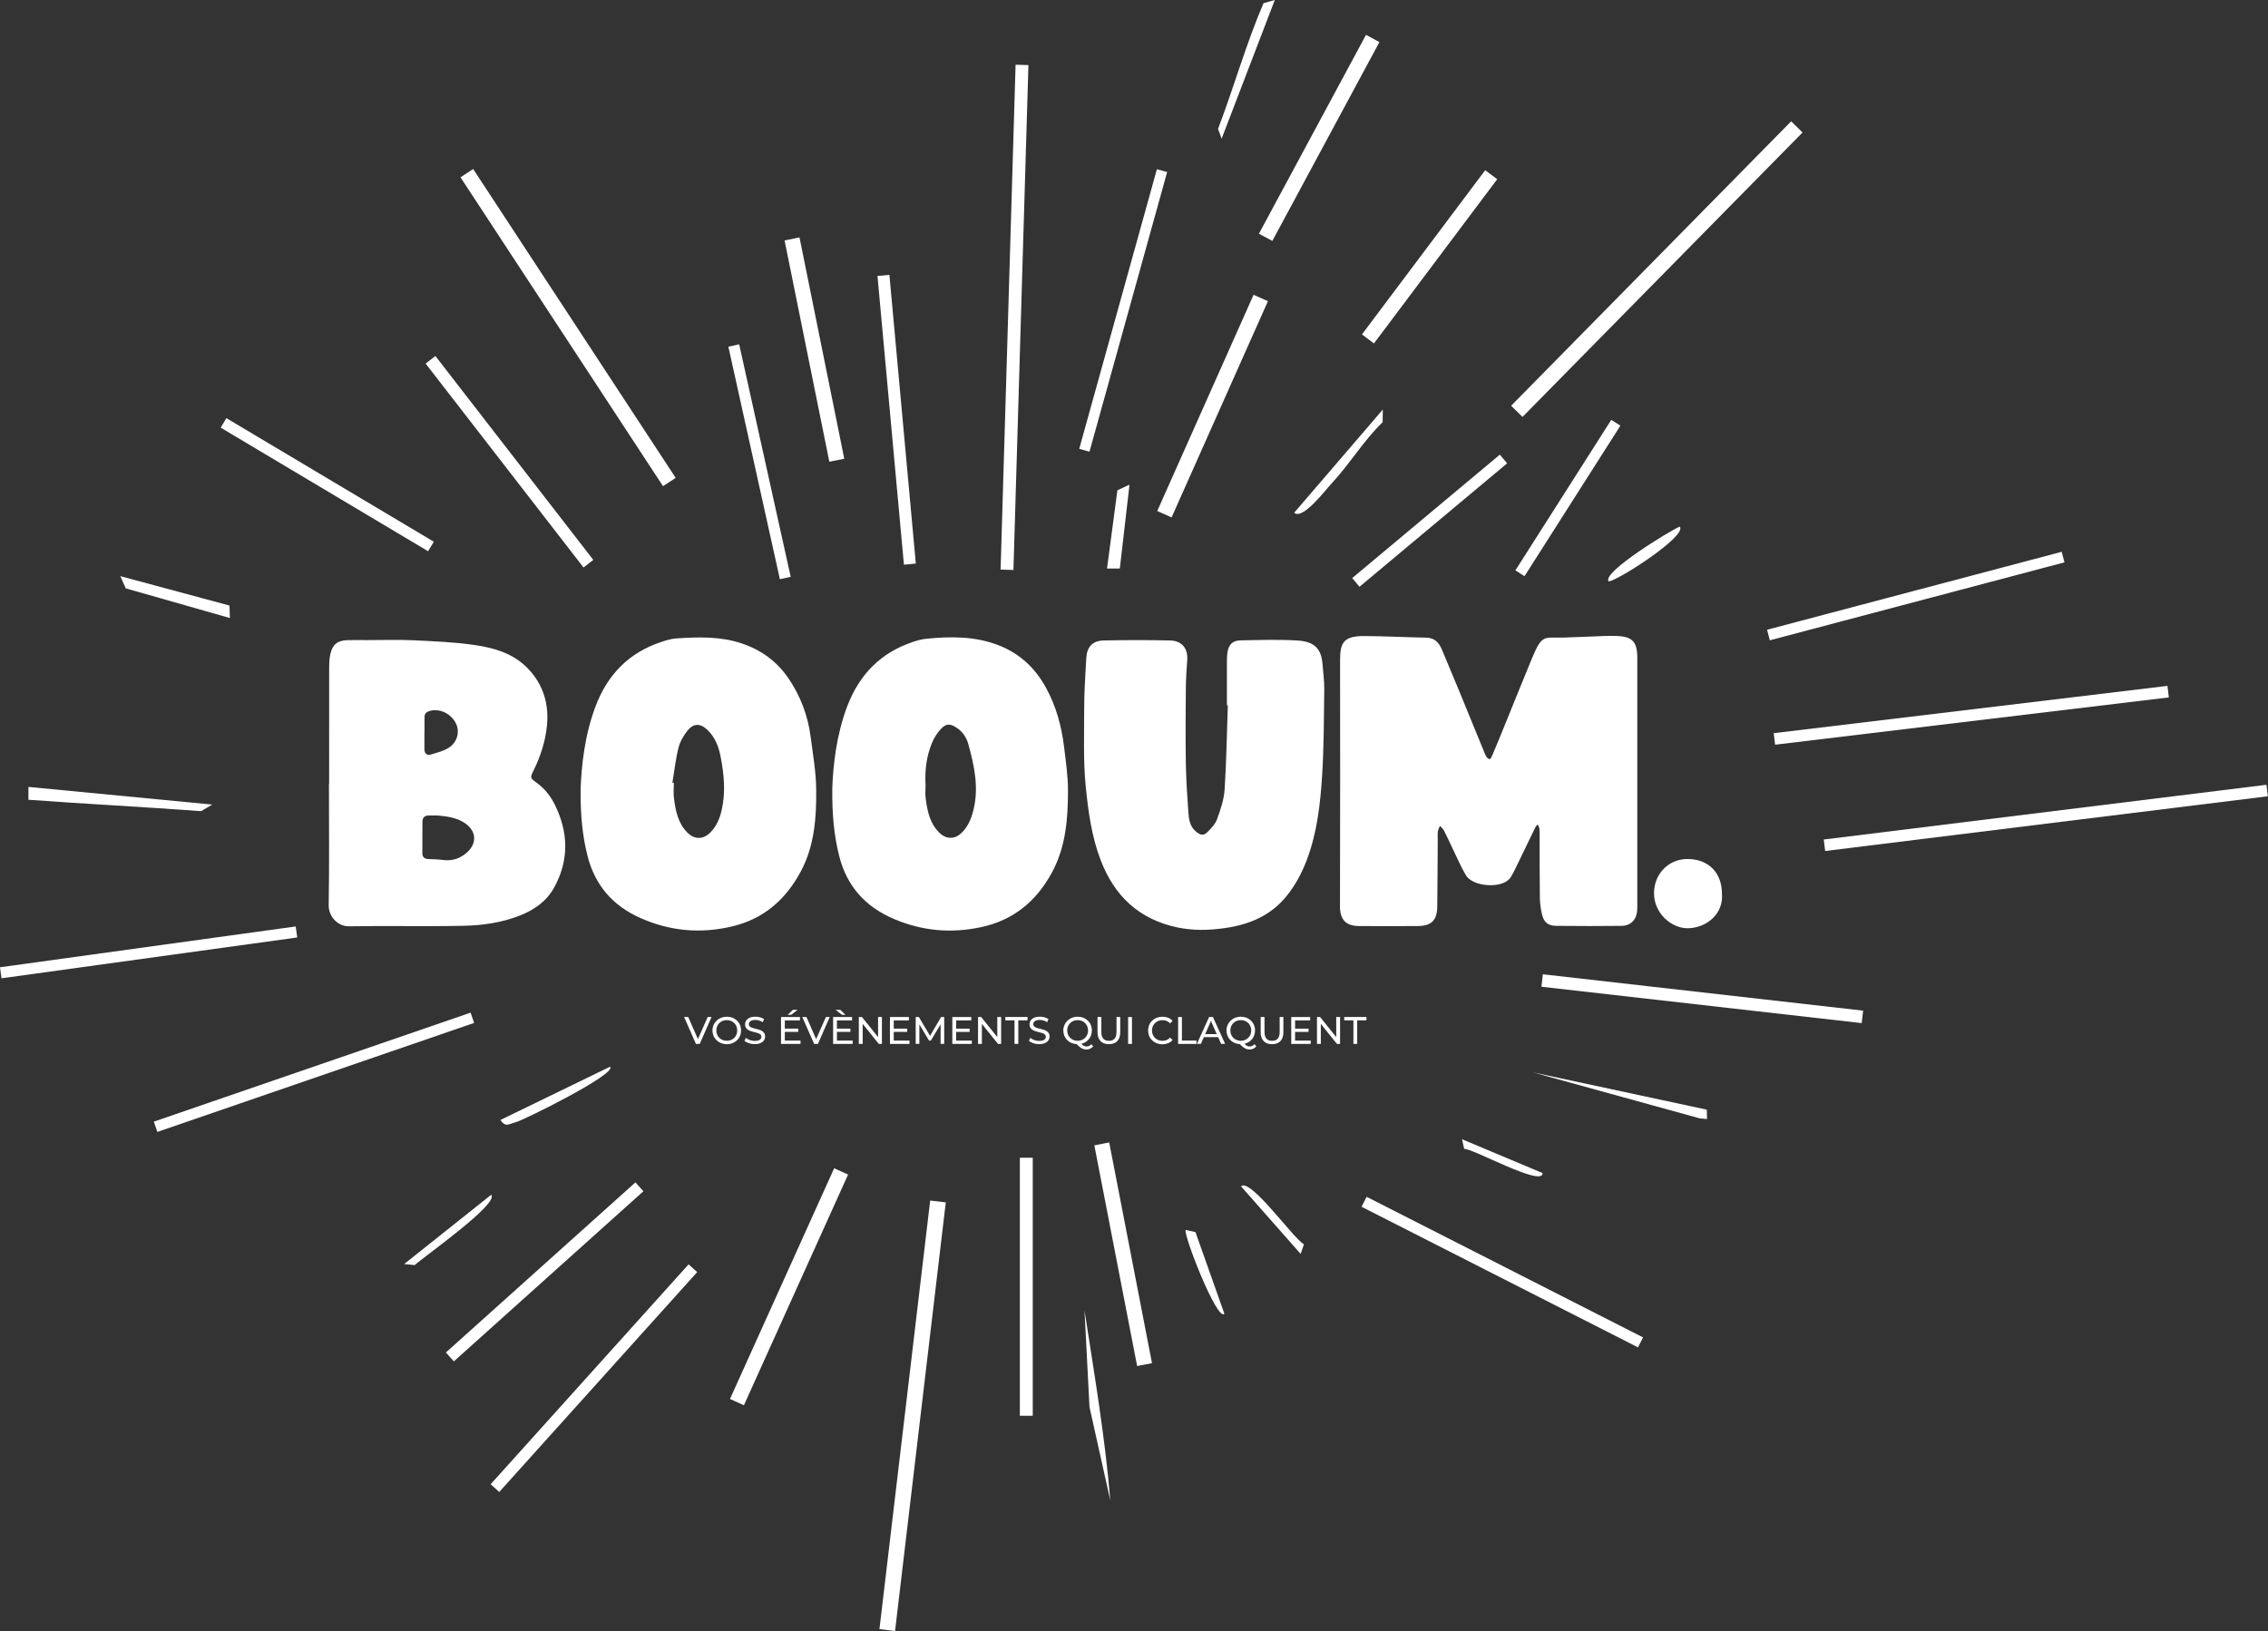 <?xml version="1.0" encoding="UTF-8"?>
<svg id="Calque_1" data-name="Calque 1" xmlns="http://www.w3.org/2000/svg" viewBox="0 0 513.64 369.41">
  <rect x="0" y="0" width="513.64" height="369.41" fill="#333333" stroke="none"/>
  <defs>
    <style>
      .cls-1 {
        fill: #fff;
      }
    </style>
  </defs>
  <g>
    <g>
      <path class="cls-1" d="M370.8,177.13c0,9.09,0,18.17,0,27.26,0,.57.02,1.15-.01,1.72-.13,2.16-1.43,3.56-3.55,3.59-4.91.06-9.82.05-14.73,0-1.95-.02-2.87-.79-3.3-2.65-.28-1.18-.45-2.42-.47-3.63-.06-4.67-.05-9.33-.06-14,0-.57.03-1.15-.04-1.72-.04-.34-.26-.66-.4-.99-.19.25-.43.47-.56.74-1.36,2.79-2.71,5.6-4.06,8.4-.32.66-.64,1.33-.99,1.98-.23.43-.47.87-.79,1.24-2,2.23-8.32,1.76-9.86-.84-1.16-1.97-2.05-4.09-3.05-6.15-.64-1.32-1.24-2.67-1.92-3.98-.21-.4-.6-.7-.9-1.05-.16.42-.4.82-.47,1.25-.08.56-.03,1.14-.03,1.72-.03,5.08-.05,10.15-.11,15.23-.03,3.2-1.29,4.47-4.46,4.49-4.42.03-8.84.04-13.26,0-2.89-.02-4.2-1.33-4.31-4.17-.02-.41,0-.82,0-1.23.02-18.26.07-36.51.02-54.77-.01-4,.78-5.53,5.5-5.51,4.66.02,9.31.28,13.97.36,1.96.03,2.94,1.14,3.62,2.77,1.31,3.18,2.66,6.34,3.97,9.52,1.87,4.54,3.72,9.09,5.58,13.63.15.38.3.77.53,1.1.16.23.43.42.69.53.07.03.35-.3.44-.51.74-1.73,1.47-3.46,2.18-5.21,2.32-5.68,4.59-11.38,6.94-17.05,2.33-5.64,2.75-4.69,7-4.79,3.19-.08,6.37-.25,9.55-.37.82-.03,1.64-.02,2.46,0,3.7.08,4.87,1.22,4.88,4.87.02,9.41,0,18.83,0,28.24h.02Z"/>
      <path class="cls-1" d="M74.54,177.48c0-8.76,0-17.51.01-26.27,0-1.05.05-2.14.29-3.16.5-2.13,1.63-2.99,3.84-3.06,1.47-.05,2.95-.01,4.42-.01,3.52,0,7.04-.13,10.55.04,4.65.22,9.32.41,13.91,1.08,4.46.65,8.83,1.95,12.1,5.42,3.4,3.6,4.69,7.98,4.21,12.84-.35,3.52-1.43,6.87-2.99,10.06-.84,1.71-.85,1.8.59,2.82,1.86,1.32,3.23,3.07,4.2,5.05,3.08,6.27,3.24,12.59-.21,18.8-1.75,3.14-4.59,5.06-7.87,6.33-4.01,1.55-8.25,2.17-12.49,2.26-8.67.19-17.35-.04-26.02.12-2.58.05-4.69-2.22-4.64-4.81.16-9.16.06-18.33.06-27.49h.04ZM99.25,184.71c-1.03,0-1.52.01-2.01,0-.98-.03-1.57.37-1.57,1.41,0,2.37-.02,4.74-.02,7.11,0,.9.49,1.31,1.38,1.34,1.14.04,2.28.08,3.41.22,1.8.22,3.41-.24,4.83-1.31,2.98-2.24,2.79-5.47-.43-7.33-1.89-1.09-4.02-1.27-5.59-1.44ZM96.15,165.81s-.02,0-.03,0c0,1.3-.01,2.61,0,3.91.01.93.56,1.43,1.42,1.18,1.39-.4,2.85-.78,4.06-1.52,1.99-1.23,2.59-3.7,1.64-5.56-1.15-2.26-3.71-3.43-5.94-2.79-.74.21-1.14.6-1.16,1.35-.02,1.14,0,2.28,0,3.42Z"/>
      <path class="cls-1" d="M277.86,159.76c0-3.11,0-6.22,0-9.33,0-.9,0-1.81.13-2.69.27-1.75,1.17-2.67,2.94-2.7,4.34-.08,8.69-.23,13.01.04,3.87.24,5.32,2.02,5.57,5.3.15,1.95.43,3.91.4,5.86-.09,6.54-.07,13.09-.5,19.61-.41,6.35-1.13,12.7-3.39,18.75-1.13,3.02-2.59,5.8-4.62,8.32-3.68,4.57-8.65,6.56-14.25,7.32-3.49.48-6.98.55-10.47-.18-8.71-1.82-14.33-7.14-17.43-15.3-2.02-5.31-2.78-10.88-3.35-16.52-.59-5.89-.35-11.77-.36-17.65,0-3.84.25-7.68.47-11.51.15-2.6,1.42-3.97,4.02-4.02,4.99-.11,9.99-.11,14.98,0,2.65.06,4.03,1.8,3.87,4.34-.15,2.2-.31,4.4-.32,6.61-.05,5.57-.09,11.13,0,16.7.06,3.76.3,7.51.57,11.26.12,1.62.35,3.28,1.78,4.42,1.01.82,1.68.94,2.59.03.85-.85,1.76-1.83,2.15-2.93.77-2.14,1.54-4.37,1.69-6.61.41-6.36.51-12.74.73-19.12-.07,0-.14,0-.21,0Z"/>
      <path class="cls-1" d="M188.49,178.54c.19-5.17.9-12.05,3.41-18.63,2.73-7.15,7.58-12.12,14.91-14.54.93-.31,1.89-.58,2.85-.68,5.65-.58,11.28-.62,16.67,1.53,4.66,1.86,8.11,5.09,10.53,9.49,2.32,4.22,3.56,8.77,4.13,13.51.39,3.24.88,6.5.88,9.75,0,6.4-.47,12.78-3.6,18.58-3.51,6.52-8.72,10.88-16.12,12.45-6.77,1.44-13.29.86-19.67-1.85-6.56-2.78-10.78-7.53-12.47-14.45-1.07-4.38-1.58-8.84-1.52-15.15ZM209.62,177.8c0,.75-.13,1.91.02,3.03.38,2.85.93,5.68,3.12,7.8,1.54,1.5,3.48,1.5,5.01.01,1.4-1.35,2.13-3.06,2.62-4.91.68-2.57.76-5.2.47-7.79-.28-2.49-.89-4.97-1.56-7.39-.41-1.5-1.28-2.82-2.65-3.72-1.42-.94-2.32-1.01-3.5.21-.88.91-1.61,2.06-2.09,3.24-1.19,2.9-1.64,5.97-1.45,9.51Z"/>
      <path class="cls-1" d="M131.49,178.66c.21-5.25.9-12.13,3.4-18.72,2.72-7.16,7.55-12.14,14.89-14.55,1.08-.36,2.21-.71,3.33-.79,4.98-.34,9.95-.5,14.81,1.11,4.43,1.47,7.99,4.05,10.62,7.89,2.72,3.98,4.4,8.39,5.03,13.16.53,4.04,1.25,8.1,1.28,12.16.05,6.3-.39,12.61-3.44,18.36-3.42,6.45-8.47,10.9-15.75,12.58-7.1,1.65-13.92,1.03-20.59-1.92-6.35-2.81-10.39-7.51-12.05-14.23-1.08-4.38-1.58-8.84-1.53-15.06ZM152.28,177.27c.11.02.22.03.33.05,0,1.14-.12,2.3.02,3.43.36,2.85.9,5.68,3.05,7.83,1.6,1.61,3.59,1.59,5.19-.02,1.36-1.37,2.1-3.08,2.54-4.95.98-4.15.57-8.28-.24-12.38-.43-2.17-1.25-4.24-2.89-5.85-1.62-1.59-3.2-1.64-4.6.13-.89,1.12-1.68,2.48-2.02,3.86-.65,2.59-.94,5.27-1.38,7.92Z"/>
      <path class="cls-1" d="M389.97,202.4c.4,4.42-3.26,7.7-7.61,7.84-3.67.12-7.85-3.29-7.77-8.09.08-4.25,3.32-7.71,7.84-7.59,4.56.12,7.54,3.15,7.54,7.84Z"/>
    </g>
    <g>
      <path class="cls-1" d="M161.14,230.35l-2.67,6.09h-.86l-2.68-6.09h.94l2.19,5,2.21-5h.87Z"/>
      <path class="cls-1" d="M161.36,233.39c0-1.78,1.37-3.11,3.24-3.11s3.23,1.32,3.23,3.11-1.37,3.11-3.23,3.11-3.24-1.33-3.24-3.11ZM166.96,233.39c0-1.35-1.01-2.34-2.36-2.34s-2.37.99-2.37,2.34,1.01,2.34,2.37,2.34,2.36-.99,2.36-2.34Z"/>
      <path class="cls-1" d="M168.6,235.74l.32-.68c.45.41,1.23.7,2.01.7,1.05,0,1.5-.41,1.5-.94,0-1.49-3.69-.55-3.69-2.81,0-.94.73-1.74,2.33-1.74.71,0,1.45.19,1.96.54l-.29.7c-.53-.34-1.13-.5-1.67-.5-1.03,0-1.48.43-1.48.96,0,1.49,3.69.56,3.69,2.79,0,.93-.75,1.73-2.36,1.73-.93,0-1.84-.31-2.33-.77Z"/>
      <path class="cls-1" d="M181.3,235.68v.76h-4.42v-6.09h4.29v.76h-3.43v1.87h3.05v.74h-3.05v1.97h3.55ZM179.17,229.85h-.78l1.18-1.13h1.06l-1.46,1.13Z"/>
      <path class="cls-1" d="M187.91,230.35l-2.67,6.09h-.86l-2.68-6.09h.94l2.19,5,2.21-5h.87Z"/>
      <path class="cls-1" d="M193.1,235.68v.76h-4.42v-6.09h4.29v.76h-3.43v1.87h3.05v.74h-3.05v1.97h3.55ZM190.7,229.85l-1.46-1.13h1.06l1.18,1.13h-.78Z"/>
      <path class="cls-1" d="M199.73,230.35v6.09h-.71l-3.65-4.54v4.54h-.87v-6.09h.71l3.65,4.54v-4.54h.87Z"/>
      <path class="cls-1" d="M205.97,235.68v.76h-4.42v-6.09h4.29v.76h-3.43v1.87h3.05v.74h-3.05v1.97h3.55Z"/>
      <path class="cls-1" d="M213.02,236.43v-4.43s-2.21,3.69-2.21,3.69h-.4l-2.2-3.67v4.41h-.83v-6.09h.71l2.54,4.28,2.5-4.28h.71v6.09s-.83,0-.83,0Z"/>
      <path class="cls-1" d="M220.09,235.68v.76h-4.42v-6.09h4.3v.76h-3.43v1.87h3.05v.74h-3.05v1.97h3.55Z"/>
      <path class="cls-1" d="M226.73,230.35v6.09h-.71l-3.65-4.54v4.54h-.87v-6.09h.71l3.65,4.54v-4.54h.87Z"/>
      <path class="cls-1" d="M229.77,231.1h-2.09v-.76h5.03v.76h-2.09v5.33h-.86v-5.33Z"/>
      <path class="cls-1" d="M233.02,235.74l.32-.68c.45.41,1.23.7,2.01.7,1.05,0,1.5-.41,1.5-.94,0-1.49-3.69-.55-3.69-2.81,0-.94.73-1.74,2.33-1.74.71,0,1.45.19,1.96.54l-.29.7c-.53-.34-1.13-.5-1.67-.5-1.03,0-1.48.43-1.48.96,0,1.49,3.69.56,3.69,2.79,0,.93-.75,1.73-2.36,1.73-.93,0-1.84-.31-2.33-.77Z"/>
      <path class="cls-1" d="M247.58,236.99c-.39.46-.92.71-1.53.71-.77,0-1.37-.33-2.22-1.21-1.75-.1-3.02-1.39-3.02-3.1s1.37-3.11,3.24-3.11,3.23,1.32,3.23,3.11c0,1.51-.97,2.69-2.39,3.02.41.43.77.61,1.17.61.43,0,.8-.17,1.11-.52l.41.5ZM244.06,235.73c1.35,0,2.36-1,2.36-2.34s-1.01-2.34-2.36-2.34-2.37,1-2.37,2.34,1.01,2.34,2.37,2.34Z"/>
      <path class="cls-1" d="M248.56,233.81v-3.46h.87v3.43c0,1.35.62,1.96,1.71,1.96s1.72-.61,1.72-1.96v-3.43h.84v3.46c0,1.77-.97,2.69-2.57,2.69s-2.57-.93-2.57-2.69Z"/>
      <path class="cls-1" d="M255.49,230.35h.87v6.09h-.87v-6.09Z"/>
      <path class="cls-1" d="M260.02,233.39c0-1.8,1.37-3.11,3.23-3.11.94,0,1.76.32,2.31.95l-.57.55c-.47-.5-1.04-.72-1.71-.72-1.37,0-2.39.99-2.39,2.34s1.02,2.34,2.39,2.34c.67,0,1.24-.23,1.71-.73l.57.55c-.56.63-1.37.96-2.32.96-1.84,0-3.22-1.31-3.22-3.11Z"/>
      <path class="cls-1" d="M266.8,230.35h.87v5.33h3.3v.76h-4.16v-6.09Z"/>
      <path class="cls-1" d="M275.87,234.91h-3.23l-.67,1.52h-.9l2.76-6.09h.86l2.77,6.09h-.91l-.67-1.52ZM275.56,234.22l-1.31-2.98-1.31,2.98h2.63Z"/>
      <path class="cls-1" d="M284.53,236.99c-.39.46-.92.71-1.53.71-.77,0-1.36-.33-2.22-1.21-1.75-.1-3.02-1.39-3.02-3.1s1.37-3.11,3.24-3.11,3.23,1.32,3.23,3.11c0,1.51-.97,2.69-2.39,3.02.41.43.77.61,1.16.61.44,0,.8-.17,1.11-.52l.41.5ZM281.01,235.73c1.35,0,2.36-1,2.36-2.34s-1.01-2.34-2.36-2.34-2.37,1-2.37,2.34,1.01,2.34,2.37,2.34Z"/>
      <path class="cls-1" d="M285.51,233.81v-3.46h.87v3.43c0,1.35.62,1.96,1.71,1.96s1.72-.61,1.72-1.96v-3.43h.84v3.46c0,1.77-.96,2.69-2.57,2.69s-2.57-.93-2.57-2.69Z"/>
      <path class="cls-1" d="M296.85,235.68v.76h-4.42v-6.09h4.29v.76h-3.42v1.87h3.05v.74h-3.05v1.97h3.55Z"/>
      <path class="cls-1" d="M303.49,230.35v6.09h-.71l-3.65-4.54v4.54h-.87v-6.09h.71l3.65,4.54v-4.54h.87Z"/>
      <path class="cls-1" d="M306.52,231.1h-2.09v-.76h5.03v.76h-2.09v5.33h-.86v-5.33Z"/>
    </g>
  </g>
  <g>
    <rect class="cls-1" x="204.87" y="271.79" width="3.56" height="97.75" transform="translate(374.21 663.39) rotate(-173.25)"/>
    <rect class="cls-1" x="373.42" y="15.75" width="3.61" height="90.4" transform="translate(599.87 367.62) rotate(-135.45)"/>
    <rect class="cls-1" x="86.83" y="72.48" width="83.65" height="3.43" transform="translate(137.15 222.47) rotate(-123.25)"/>
    <rect class="cls-1" x="228.31" y="14.69" width="2.91" height="114.4" transform="translate(457.29 150.55) rotate(-178.3)"/>
    <rect class="cls-1" x="462.04" y="134.74" width="2.62" height="101.02" transform="translate(336.34 667.83) rotate(-97.05)"/>
    <rect class="cls-1" x="445.14" y="117.11" width="2.63" height="89.81" transform="translate(338.83 624.6) rotate(-96.85)"/>
    <rect class="cls-1" x="176.96" y="262.78" width="3.46" height="57.33" transform="translate(221.62 630.6) rotate(-155.7)"/>
    <rect class="cls-1" x="349.02" y="224.78" width="73" height="2.84" transform="translate(743.05 494.46) rotate(-173.52)"/>
    <rect class="cls-1" x="203.21" y="289.99" width="58.44" height="2.92" transform="translate(-59.02 523.87) rotate(-90)"/>
    <rect class="cls-1" x="272.84" y="65.17" width="3.56" height="53.61" transform="translate(488.05 287.74) rotate(-155.99)"/>
    <rect class="cls-1" x="69.88" y="204.95" width="2.46" height="75.87" transform="translate(-135.42 389.14) rotate(-108.99)"/>
    <rect class="cls-1" x="297.03" y="5.65" width="3.45" height="51.15" transform="translate(547 200.36) rotate(-151.7)"/>
    <rect class="cls-1" x="158.87" y="77.45" width="51.14" height="3.45" transform="translate(143.39 275.65) rotate(-101.43)"/>
    <rect class="cls-1" x="228.92" y="282.38" width="50.92" height="3.43" transform="translate(23.87 587.87) rotate(-100.97)"/>
    <rect class="cls-1" x="305.11" y="286.86" width="70.24" height="2.53" transform="translate(512.86 699.18) rotate(-153.04)"/>
    <rect class="cls-1" x="432.65" y="100.48" width="2.47" height="69.02" transform="translate(414.35 588.98) rotate(-104.82)"/>
    <rect class="cls-1" x="32.4" y="181.92" width="2.52" height="67.61" transform="translate(-175.44 278.55) rotate(-97.86)"/>
    <rect class="cls-1" x="133.19" y="278.63" width="2.62" height="67" transform="translate(25.66 634.12) rotate(-138.01)"/>
    <rect class="cls-1" x="322.06" y="34.92" width="3.4" height="46.5" transform="translate(547.78 299.04) rotate(-143.11)"/>
    <rect class="cls-1" x="170.24" y="93.72" width="65.67" height="2.71" transform="translate(126.9 305.97) rotate(-95.23)"/>
    <rect class="cls-1" x="253.17" y="37.44" width="2.41" height="65.73" transform="translate(480.66 206.12) rotate(-164.48)"/>
    <path class="cls-1" d="M6.43,178.23l41.64,4-2.52,1.49c-13.02-.96-26.1-1.63-39.11-2.58v-2.91Z"/>
    <rect class="cls-1" x="86.18" y="103.18" width="58.41" height="2.8" transform="translate(103.33 259.84) rotate(-127.75)"/>
    <rect class="cls-1" x="122.01" y="259.24" width="2.7" height="57.68" transform="translate(-8.64 572.3) rotate(-131.91)"/>
    <rect class="cls-1" x="145.03" y="103.33" width="53.94" height="2.51" transform="translate(107.1 295.13) rotate(-102.49)"/>
    <rect class="cls-1" x="46.76" y="108.53" width="54.68" height="2.51" transform="translate(81.57 242.02) rotate(-149.21)"/>
    <path class="cls-1" d="M288.71,0l-12.04,31.4-.82-2.2c3.6-9.43,6.32-19.2,10.3-28.47l2.55-.73Z"/>
    <path class="cls-1" d="M245.61,296.78c2.2,14.3,4.65,28.64,5.85,43.09l-4.72-21.2-1.13-21.89Z"/>
    <path class="cls-1" d="M293.1,116.13l20.07-23.37-.04,2.86c-4.33,4.19-7.54,9.58-11.62,13.95-1.42,1.52-6.51,8.26-8.4,6.56Z"/>
    <rect class="cls-1" x="322.48" y="96.15" width="2.57" height="43.58" transform="translate(440.98 441.97) rotate(-129.9)"/>
    <rect class="cls-1" x="353.88" y="92.57" width="2.45" height="40.42" transform="translate(594.03 398.67) rotate(-147.51)"/>
    <polygon class="cls-1" points="386.54 251.33 386.59 253.45 384.94 253.3 347.16 242.88 386.54 251.33"/>
    <polygon class="cls-1" points="27.24 130.49 51.97 137.15 52.07 139.98 28.48 133.26 27.24 130.49"/>
    <path class="cls-1" d="M138.15,241.61c1.73,1.57-19.75,12.2-21.38,12.58-1.46.33-2.25,1.27-3.43-.53l24.81-12.05Z"/>
    <polygon class="cls-1" points="255.8 109.78 253.61 128.77 250.71 128.77 253.06 111.04 255.8 109.78"/>
    <path class="cls-1" d="M111.24,270.61c1.89,2.02-15.51,14.21-17.31,15.92l-2.4-.23,19.71-15.69Z"/>
    <path class="cls-1" d="M268.54,278.57l2.2.49,6.55,18.49c-1.61,1.89-9.37-18.02-8.76-18.98Z"/>
    <path class="cls-1" d="M380.41,119.28c1.84,1.96-13.59,12-16.06,12.41-1.86-1.88,14.03-11.62,16.06-12.41Z"/>
    <path class="cls-1" d="M281.06,268.69c2.13-1.99,12.01,12.04,14.25,13.13l-.75,2.18-13.51-15.32Z"/>
    <path class="cls-1" d="M331.11,258.03l18.24,7.66c.18,3.36-16.19-5.8-17.75-5.46l-.49-2.2Z"/>
  </g>
</svg>
